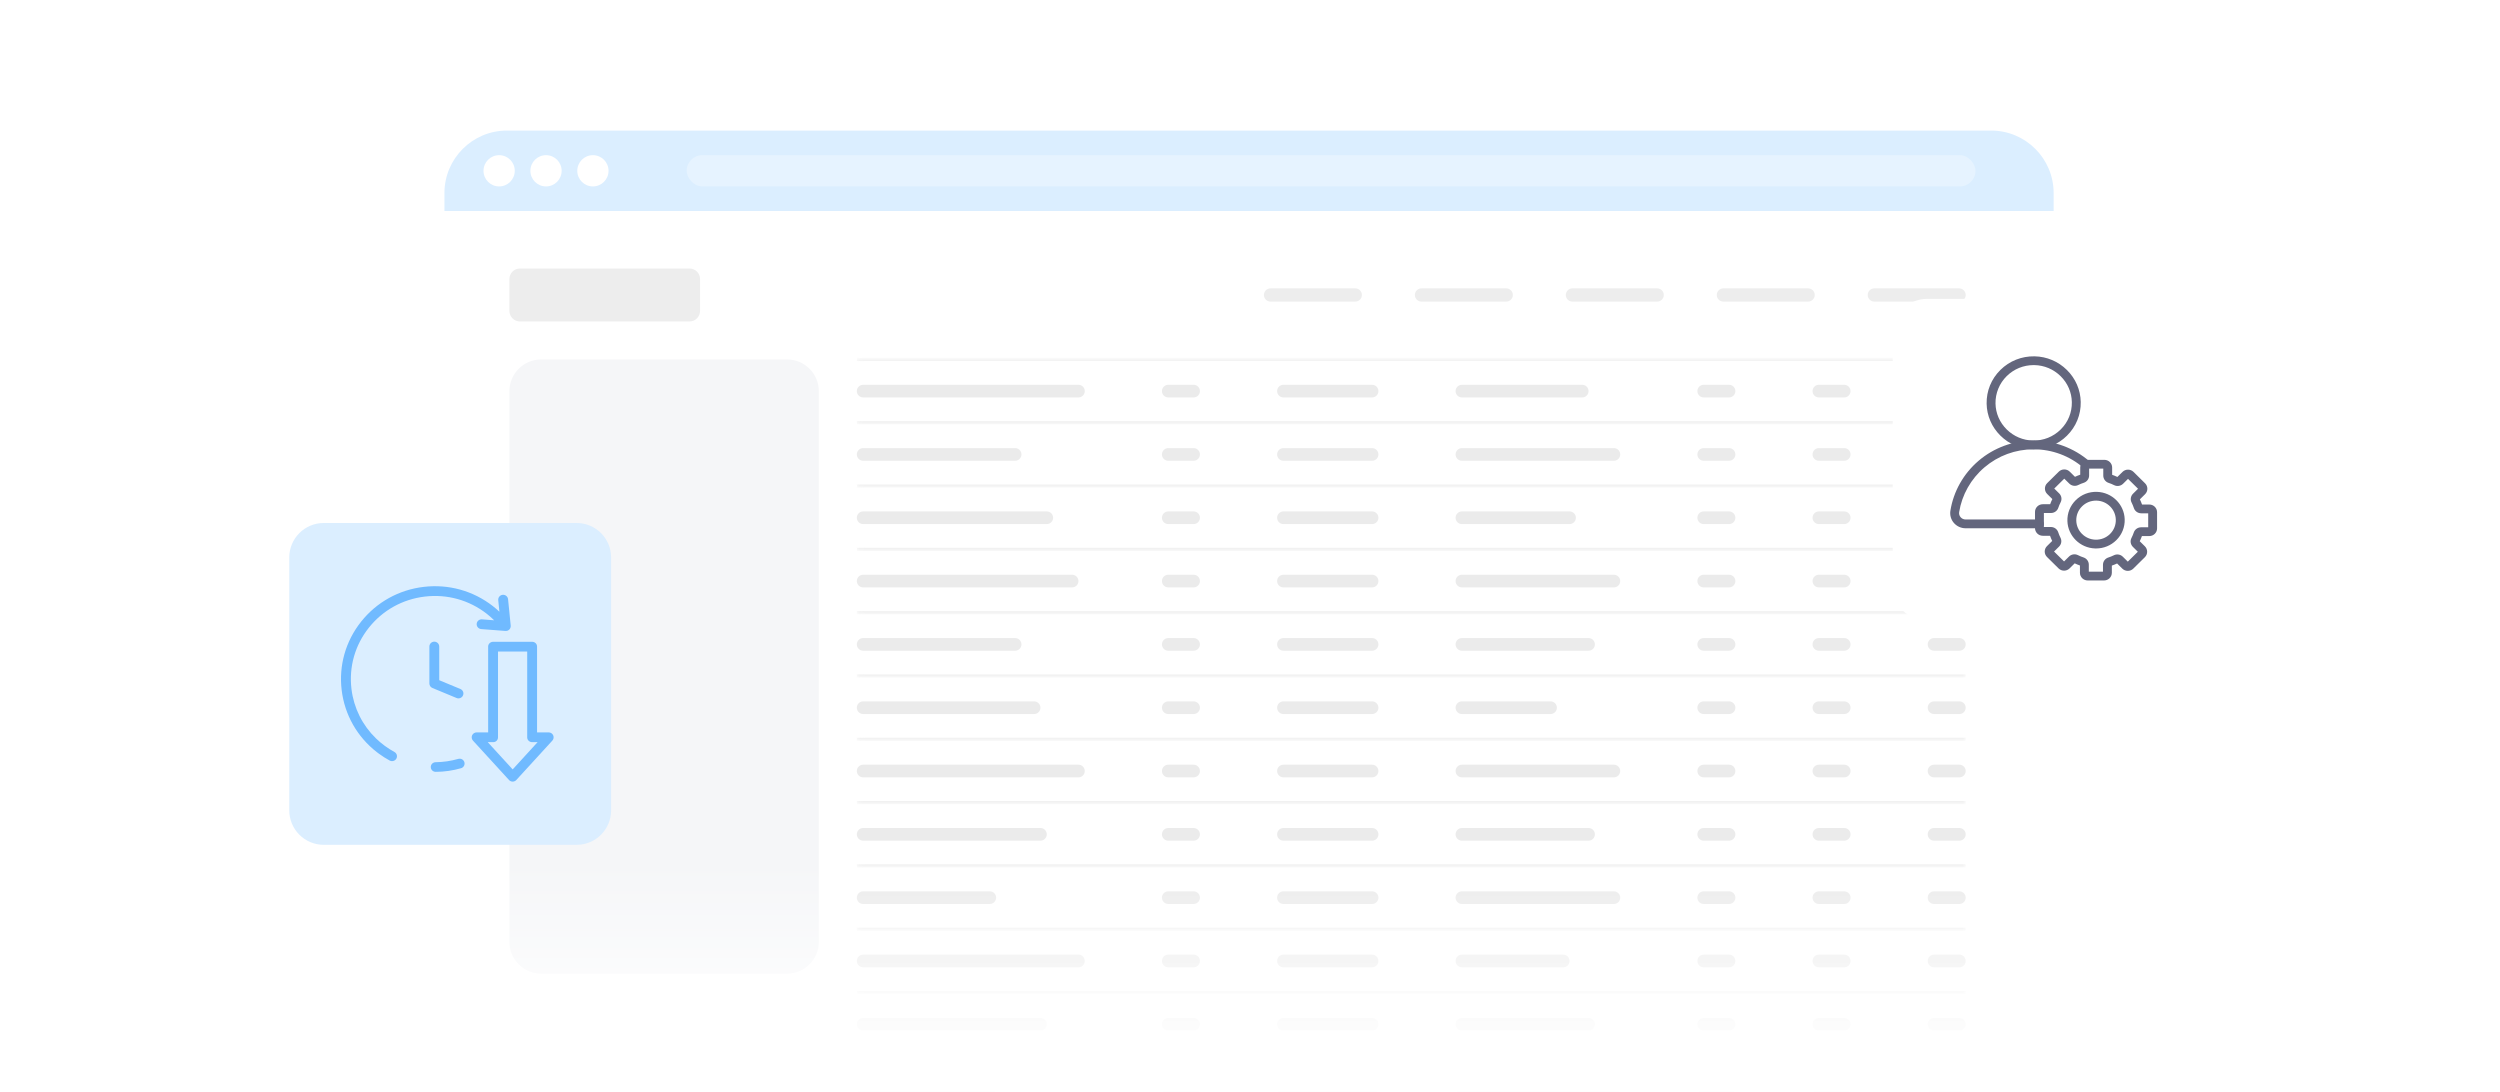 <svg width="435" height="190" viewBox="0 0 435 190" fill="none" xmlns="http://www.w3.org/2000/svg"><defs><symbol id="content" viewBox="0 0 435 190" preserveAspectRatio="xMidYMid meet"><g id="NoColourRemove" clip-path="url(#a)"><g filter="url(#b)"><g clip-path="url(#c)"><path d="M77.333 30.877C77.333 24.87 82.203 20 88.21 20H346.456C352.463 20 357.333 24.87 357.333 30.877V296H77.333V30.877Z" fill="white"/><rect width="280" height="14" transform="translate(77.333 20)" fill="#DBEEFF"/><circle cx="86.85" cy="27" r="2.719" fill="white"/><circle cx="95.007" cy="27" r="2.719" fill="white"/><circle cx="103.166" cy="27" r="2.719" fill="white"/><g opacity="0.3"><rect x="119.48" y="24.281" width="224.256" height="5.438" rx="2.719" fill="white"/></g><path d="M119.969 44H90.478C89.46 44 88.635 44.825 88.635 45.843V51.373C88.635 52.391 89.46 53.216 90.478 53.216H119.969C120.987 53.216 121.812 52.391 121.812 51.373V45.843C121.812 44.825 120.987 44 119.969 44Z" fill="#EDEDED"/><path d="M235.818 47.456H221.073C220.437 47.456 219.921 47.971 219.921 48.608C219.921 49.244 220.437 49.76 221.073 49.76H235.818C236.455 49.76 236.97 49.244 236.97 48.608C236.97 47.971 236.455 47.456 235.818 47.456Z" fill="#EDEDED"/><path d="M262.084 47.456H247.339C246.702 47.456 246.187 47.971 246.187 48.608C246.187 49.244 246.702 49.76 247.339 49.76H262.084C262.72 49.76 263.236 49.244 263.236 48.608C263.236 47.971 262.72 47.456 262.084 47.456Z" fill="#EDEDED"/><path d="M288.349 47.456H273.603C272.967 47.456 272.451 47.971 272.451 48.608C272.451 49.244 272.967 49.76 273.603 49.76H288.349C288.985 49.76 289.501 49.244 289.501 48.608C289.501 47.971 288.985 47.456 288.349 47.456Z" fill="#EDEDED"/><path d="M314.614 47.456H299.869C299.233 47.456 298.717 47.971 298.717 48.608C298.717 49.244 299.233 49.76 299.869 49.76H314.614C315.25 49.76 315.766 49.244 315.766 48.608C315.766 47.971 315.25 47.456 314.614 47.456Z" fill="#EDEDED"/><path d="M340.88 47.456H326.134C325.498 47.456 324.982 47.971 324.982 48.608C324.982 49.244 325.498 49.76 326.134 49.76H340.88C341.516 49.76 342.032 49.244 342.032 48.608C342.032 47.971 341.516 47.456 340.88 47.456Z" fill="#EDEDED"/><g style="mix-blend-mode:multiply"><path d="M88.635 65.356C88.635 62.302 91.11 59.826 94.164 59.826H136.948C140.001 59.826 142.477 62.302 142.477 65.356V161.166C142.477 164.219 140.001 166.695 136.948 166.695H94.164C91.11 166.695 88.635 164.219 88.635 161.166V65.356Z" fill="#F5F6F8"/><g style="mix-blend-mode:multiply"><path d="M95.245 66.987C95.245 66.683 95.492 66.436 95.796 66.436H116.729C117.033 66.436 117.28 66.683 117.28 66.987C117.28 67.292 117.033 67.538 116.729 67.538H95.796C95.492 67.538 95.245 67.292 95.245 66.987Z" fill="#F5F6F8"/></g><g style="mix-blend-mode:multiply"><path d="M95.245 74.7C95.245 74.396 95.492 74.149 95.796 74.149H134.356C134.661 74.149 134.907 74.396 134.907 74.7C134.907 75.004 134.661 75.251 134.356 75.251H95.796C95.492 75.251 95.245 75.004 95.245 74.7Z" fill="#F5F6F8"/></g><g style="mix-blend-mode:multiply"><path d="M95.245 82.412C95.245 82.108 95.492 81.861 95.796 81.861H127.746C128.05 81.861 128.297 82.108 128.297 82.412C128.297 82.716 128.05 82.963 127.746 82.963H95.796C95.492 82.963 95.245 82.716 95.245 82.412Z" fill="#F5F6F8"/></g><g style="mix-blend-mode:multiply"><path d="M95.245 90.124C95.245 89.82 95.492 89.573 95.796 89.573H129.949C130.254 89.573 130.5 89.82 130.5 90.124C130.5 90.428 130.254 90.675 129.949 90.675H95.796C95.492 90.675 95.245 90.428 95.245 90.124Z" fill="#F5F6F8"/></g><g style="mix-blend-mode:multiply"><path d="M95.245 97.836C95.245 97.532 95.492 97.285 95.796 97.285H124.441C124.745 97.285 124.992 97.532 124.992 97.836C124.992 98.14 124.745 98.387 124.441 98.387H95.796C95.492 98.387 95.245 98.14 95.245 97.836Z" fill="#F5F6F8"/></g><g style="mix-blend-mode:multiply"><path d="M95.245 105.548C95.245 105.244 95.492 104.998 95.796 104.998H116.729C117.033 104.998 117.28 105.244 117.28 105.548C117.28 105.853 117.033 106.099 116.729 106.099H95.796C95.492 106.099 95.245 105.853 95.245 105.548Z" fill="#F5F6F8"/></g><g style="mix-blend-mode:multiply"><path d="M95.245 113.26C95.245 112.956 95.492 112.709 95.796 112.709H134.356C134.661 112.709 134.907 112.956 134.907 113.26C134.907 113.565 134.661 113.811 134.356 113.811H95.796C95.492 113.811 95.245 113.565 95.245 113.26Z" fill="#F5F6F8"/></g><g style="mix-blend-mode:multiply"><path d="M95.245 120.973C95.245 120.669 95.492 120.422 95.796 120.422H127.746C128.05 120.422 128.297 120.669 128.297 120.973C128.297 121.277 128.05 121.524 127.746 121.524H95.796C95.492 121.524 95.245 121.277 95.245 120.973Z" fill="#F5F6F8"/></g><g style="mix-blend-mode:multiply"><path d="M95.245 128.685C95.245 128.381 95.492 128.134 95.796 128.134H129.949C130.254 128.134 130.5 128.381 130.5 128.685C130.5 128.989 130.254 129.236 129.949 129.236H95.796C95.492 129.236 95.245 128.989 95.245 128.685Z" fill="#F5F6F8"/></g><g style="mix-blend-mode:multiply"><path d="M95.245 136.397C95.245 136.093 95.492 135.846 95.796 135.846H124.441C124.745 135.846 124.992 136.093 124.992 136.397C124.992 136.701 124.745 136.948 124.441 136.948H95.796C95.492 136.948 95.245 136.701 95.245 136.397Z" fill="#F5F6F8"/></g><g style="mix-blend-mode:multiply"><path d="M95.245 144.11C95.245 143.805 95.492 143.559 95.796 143.559H134.356C134.661 143.559 134.907 143.805 134.907 144.11C134.907 144.414 134.661 144.66 134.356 144.66H95.796C95.492 144.66 95.245 144.414 95.245 144.11Z" fill="#F5F6F8"/></g><g style="mix-blend-mode:multiply"><path d="M95.245 151.821C95.245 151.517 95.492 151.271 95.796 151.271H127.746C128.05 151.271 128.297 151.517 128.297 151.821C128.297 152.126 128.05 152.372 127.746 152.372H95.796C95.492 152.372 95.245 152.126 95.245 151.821Z" fill="#F5F6F8"/></g><g style="mix-blend-mode:multiply"><path d="M95.245 159.534C95.245 159.23 95.492 158.983 95.796 158.983H129.949C130.254 158.983 130.5 159.23 130.5 159.534C130.5 159.839 130.254 160.085 129.949 160.085H95.796C95.492 160.085 95.245 159.839 95.245 159.534Z" fill="#F5F6F8"/></g></g><mask id="d" fill="white"><path d="M149.088 59.826H342.032V70.844H149.088V59.826Z"/></mask><path d="M149.088 59.826V60.102H342.032V59.826V59.551H149.088V59.826ZM342.032 70.844V70.568H149.088V70.844V71.119H342.032V70.844Z" fill="#EBEBEB" mask="url(#d)"/><path d="M149.088 65.335C149.088 64.726 149.581 64.233 150.19 64.233H187.648C188.257 64.233 188.75 64.726 188.75 65.335C188.75 65.943 188.257 66.436 187.648 66.436H150.19C149.581 66.436 149.088 65.943 149.088 65.335Z" fill="#EBEBEB"/><path d="M202.178 65.335C202.178 64.726 202.671 64.233 203.28 64.233H207.686C208.295 64.233 208.788 64.726 208.788 65.335C208.788 65.943 208.295 66.436 207.686 66.436H203.28C202.671 66.436 202.178 65.943 202.178 65.335Z" fill="#EBEBEB"/><path d="M222.217 65.335C222.217 64.726 222.71 64.233 223.319 64.233H238.743C239.351 64.233 239.844 64.726 239.844 65.335C239.844 65.943 239.351 66.436 238.743 66.436H223.319C222.71 66.436 222.217 65.943 222.217 65.335Z" fill="#EBEBEB"/><path d="M253.272 65.335C253.272 64.726 253.766 64.233 254.374 64.233H275.307C275.915 64.233 276.409 64.726 276.409 65.335C276.409 65.943 275.915 66.436 275.307 66.436H254.374C253.766 66.436 253.272 65.943 253.272 65.335Z" fill="#EBEBEB"/><path d="M295.345 65.335C295.345 64.726 295.838 64.233 296.447 64.233H300.853C301.462 64.233 301.955 64.726 301.955 65.335C301.955 65.943 301.462 66.436 300.853 66.436H296.447C295.838 66.436 295.345 65.943 295.345 65.335Z" fill="#EBEBEB"/><path d="M315.384 65.335C315.384 64.726 315.877 64.233 316.486 64.233H320.892C321.501 64.233 321.994 64.726 321.994 65.335C321.994 65.943 321.501 66.436 320.892 66.436H316.486C315.877 66.436 315.384 65.943 315.384 65.335Z" fill="#EBEBEB"/><path d="M335.422 65.335C335.422 64.726 335.915 64.233 336.524 64.233H340.93C341.539 64.233 342.032 64.726 342.032 65.335C342.032 65.943 341.539 66.436 340.93 66.436H336.524C335.915 66.436 335.422 65.943 335.422 65.335Z" fill="#EBEBEB"/><mask id="e" fill="white"><path d="M149.088 70.844H342.032V81.861H149.088V70.844Z"/></mask><path d="M342.032 81.861V81.586H149.088V81.861V82.137H342.032V81.861Z" fill="#EBEBEB" mask="url(#e)"/><path d="M149.088 76.352C149.088 75.744 149.581 75.251 150.19 75.251H176.631C177.239 75.251 177.733 75.744 177.733 76.352C177.733 76.961 177.239 77.454 176.631 77.454H150.19C149.581 77.454 149.088 76.961 149.088 76.352Z" fill="#EBEBEB"/><path d="M202.178 76.352C202.178 75.744 202.671 75.251 203.28 75.251H207.686C208.295 75.251 208.788 75.744 208.788 76.352C208.788 76.961 208.295 77.454 207.686 77.454H203.28C202.671 77.454 202.178 76.961 202.178 76.352Z" fill="#EBEBEB"/><path d="M222.217 76.352C222.217 75.744 222.71 75.251 223.319 75.251H238.743C239.351 75.251 239.844 75.744 239.844 76.352C239.844 76.961 239.351 77.454 238.743 77.454H223.319C222.71 77.454 222.217 76.961 222.217 76.352Z" fill="#EBEBEB"/><path d="M253.272 76.352C253.272 75.744 253.766 75.251 254.374 75.251H280.816C281.424 75.251 281.917 75.744 281.917 76.352C281.917 76.961 281.424 77.454 280.816 77.454H254.374C253.766 77.454 253.272 76.961 253.272 76.352Z" fill="#EBEBEB"/><path d="M295.345 76.352C295.345 75.744 295.838 75.251 296.447 75.251H300.853C301.462 75.251 301.955 75.744 301.955 76.352C301.955 76.961 301.462 77.454 300.853 77.454H296.447C295.838 77.454 295.345 76.961 295.345 76.352Z" fill="#EBEBEB"/><path d="M315.384 76.352C315.384 75.744 315.877 75.251 316.486 75.251H320.892C321.501 75.251 321.994 75.744 321.994 76.352C321.994 76.961 321.501 77.454 320.892 77.454H316.486C315.877 77.454 315.384 76.961 315.384 76.352Z" fill="#EBEBEB"/><path d="M335.422 76.352C335.422 75.744 335.915 75.251 336.524 75.251H340.93C341.539 75.251 342.032 75.744 342.032 76.352C342.032 76.961 341.539 77.454 340.93 77.454H336.524C335.915 77.454 335.422 76.961 335.422 76.352Z" fill="#EBEBEB"/><mask id="f" fill="white"><path d="M149.088 81.861H342.032V92.879H149.088V81.861Z"/></mask><path d="M342.032 92.879V92.603H149.088V92.879V93.154H342.032V92.879Z" fill="#EBEBEB" mask="url(#f)"/><path d="M149.088 87.37C149.088 86.761 149.581 86.268 150.19 86.268H182.14C182.748 86.268 183.241 86.761 183.241 87.37C183.241 87.978 182.748 88.472 182.14 88.472H150.19C149.581 88.472 149.088 87.978 149.088 87.37Z" fill="#EBEBEB"/><path d="M202.178 87.37C202.178 86.761 202.671 86.268 203.28 86.268H207.686C208.295 86.268 208.788 86.761 208.788 87.37C208.788 87.978 208.295 88.472 207.686 88.472H203.28C202.671 88.472 202.178 87.978 202.178 87.37Z" fill="#EBEBEB"/><path d="M222.217 87.37C222.217 86.761 222.71 86.268 223.319 86.268H238.743C239.351 86.268 239.844 86.761 239.844 87.37C239.844 87.978 239.351 88.472 238.743 88.472H223.319C222.71 88.472 222.217 87.978 222.217 87.37Z" fill="#EBEBEB"/><path d="M253.272 87.37C253.272 86.761 253.766 86.268 254.374 86.268H273.103C273.712 86.268 274.205 86.761 274.205 87.37C274.205 87.978 273.712 88.472 273.103 88.472H254.374C253.766 88.472 253.272 87.978 253.272 87.37Z" fill="#EBEBEB"/><path d="M295.345 87.37C295.345 86.761 295.838 86.268 296.447 86.268H300.853C301.462 86.268 301.955 86.761 301.955 87.37C301.955 87.978 301.462 88.472 300.853 88.472H296.447C295.838 88.472 295.345 87.978 295.345 87.37Z" fill="#EBEBEB"/><path d="M315.384 87.37C315.384 86.761 315.877 86.268 316.486 86.268H320.892C321.501 86.268 321.994 86.761 321.994 87.37C321.994 87.978 321.501 88.472 320.892 88.472H316.486C315.877 88.472 315.384 87.978 315.384 87.37Z" fill="#EBEBEB"/><path d="M335.422 87.37C335.422 86.761 335.915 86.268 336.524 86.268H340.93C341.539 86.268 342.032 86.761 342.032 87.37C342.032 87.978 341.539 88.472 340.93 88.472H336.524C335.915 88.472 335.422 87.978 335.422 87.37Z" fill="#EBEBEB"/><mask id="g" fill="white"><path d="M149.088 92.878H342.032V103.896H149.088V92.878Z"/></mask><path d="M342.032 103.896V103.62H149.088V103.896V104.171H342.032V103.896Z" fill="#EBEBEB" mask="url(#g)"/><path d="M149.088 98.387C149.088 97.778 149.581 97.285 150.19 97.285H186.547C187.155 97.285 187.648 97.778 187.648 98.387C187.648 98.995 187.155 99.489 186.547 99.489H150.19C149.581 99.489 149.088 98.995 149.088 98.387Z" fill="#EBEBEB"/><path d="M202.178 98.387C202.178 97.778 202.671 97.285 203.28 97.285H207.686C208.295 97.285 208.788 97.778 208.788 98.387C208.788 98.995 208.295 99.489 207.686 99.489H203.28C202.671 99.489 202.178 98.995 202.178 98.387Z" fill="#EBEBEB"/><path d="M222.217 98.387C222.217 97.778 222.71 97.285 223.319 97.285H238.743C239.351 97.285 239.844 97.778 239.844 98.387C239.844 98.995 239.351 99.489 238.743 99.489H223.319C222.71 99.489 222.217 98.995 222.217 98.387Z" fill="#EBEBEB"/><path d="M253.272 98.387C253.272 97.778 253.766 97.285 254.374 97.285H280.816C281.424 97.285 281.917 97.778 281.917 98.387C281.917 98.995 281.424 99.489 280.816 99.489H254.374C253.766 99.489 253.272 98.995 253.272 98.387Z" fill="#EBEBEB"/><path d="M295.345 98.387C295.345 97.778 295.838 97.285 296.447 97.285H300.853C301.462 97.285 301.955 97.778 301.955 98.387C301.955 98.995 301.462 99.489 300.853 99.489H296.447C295.838 99.489 295.345 98.995 295.345 98.387Z" fill="#EBEBEB"/><path d="M315.384 98.387C315.384 97.778 315.877 97.285 316.486 97.285H320.892C321.501 97.285 321.994 97.778 321.994 98.387C321.994 98.995 321.501 99.489 320.892 99.489H316.486C315.877 99.489 315.384 98.995 315.384 98.387Z" fill="#EBEBEB"/><path d="M335.422 98.387C335.422 97.778 335.915 97.285 336.524 97.285H340.93C341.539 97.285 342.032 97.778 342.032 98.387C342.032 98.995 341.539 99.489 340.93 99.489H336.524C335.915 99.489 335.422 98.995 335.422 98.387Z" fill="#EBEBEB"/><mask id="h" fill="white"><path d="M149.088 103.896H342.032V114.913H149.088V103.896Z"/></mask><path d="M342.032 114.913V114.637H149.088V114.913V115.188H342.032V114.913Z" fill="#EBEBEB" mask="url(#h)"/><path d="M149.088 109.405C149.088 108.796 149.581 108.303 150.19 108.303H176.631C177.239 108.303 177.733 108.796 177.733 109.405C177.733 110.013 177.239 110.506 176.631 110.506H150.19C149.581 110.506 149.088 110.013 149.088 109.405Z" fill="#EBEBEB"/><path d="M202.178 109.404C202.178 108.796 202.671 108.302 203.28 108.302H207.686C208.295 108.302 208.788 108.796 208.788 109.404C208.788 110.013 208.295 110.506 207.686 110.506H203.28C202.671 110.506 202.178 110.013 202.178 109.404Z" fill="#EBEBEB"/><path d="M222.217 109.405C222.217 108.796 222.71 108.303 223.319 108.303H238.743C239.351 108.303 239.844 108.796 239.844 109.405C239.844 110.013 239.351 110.506 238.743 110.506H223.319C222.71 110.506 222.217 110.013 222.217 109.405Z" fill="#EBEBEB"/><path d="M253.272 109.404C253.272 108.796 253.766 108.302 254.374 108.302H276.409C277.017 108.302 277.51 108.796 277.51 109.404C277.51 110.013 277.017 110.506 276.409 110.506H254.374C253.766 110.506 253.272 110.013 253.272 109.404Z" fill="#EBEBEB"/><path d="M295.345 109.405C295.345 108.796 295.838 108.303 296.447 108.303H300.853C301.462 108.303 301.955 108.796 301.955 109.405C301.955 110.013 301.462 110.506 300.853 110.506H296.447C295.838 110.506 295.345 110.013 295.345 109.405Z" fill="#EBEBEB"/><path d="M315.384 109.405C315.384 108.796 315.877 108.303 316.486 108.303H320.892C321.501 108.303 321.994 108.796 321.994 109.405C321.994 110.013 321.501 110.506 320.892 110.506H316.486C315.877 110.506 315.384 110.013 315.384 109.405Z" fill="#EBEBEB"/><path d="M335.422 109.404C335.422 108.796 335.915 108.302 336.524 108.302H340.93C341.539 108.302 342.032 108.796 342.032 109.404C342.032 110.013 341.539 110.506 340.93 110.506H336.524C335.915 110.506 335.422 110.013 335.422 109.404Z" fill="#EBEBEB"/><mask id="i" fill="white"><path d="M149.088 114.913H342.032V125.93H149.088V114.913Z"/></mask><path d="M342.032 125.93V125.655H149.088V125.93V126.206H342.032V125.93Z" fill="#EBEBEB" mask="url(#i)"/><path d="M149.088 120.422C149.088 119.813 149.581 119.32 150.19 119.32H179.936C180.545 119.32 181.038 119.813 181.038 120.422C181.038 121.03 180.545 121.523 179.936 121.523H150.19C149.581 121.523 149.088 121.03 149.088 120.422Z" fill="#EBEBEB"/><path d="M202.178 120.422C202.178 119.813 202.671 119.32 203.28 119.32H207.686C208.295 119.32 208.788 119.813 208.788 120.422C208.788 121.03 208.295 121.523 207.686 121.523H203.28C202.671 121.523 202.178 121.03 202.178 120.422Z" fill="#EBEBEB"/><path d="M222.217 120.422C222.217 119.813 222.71 119.32 223.319 119.32H238.743C239.351 119.32 239.844 119.813 239.844 120.422C239.844 121.03 239.351 121.523 238.743 121.523H223.319C222.71 121.523 222.217 121.03 222.217 120.422Z" fill="#EBEBEB"/><path d="M253.272 120.422C253.272 119.813 253.766 119.32 254.374 119.32H269.798C270.407 119.32 270.9 119.813 270.9 120.422C270.9 121.03 270.407 121.523 269.798 121.523H254.374C253.766 121.523 253.272 121.03 253.272 120.422Z" fill="#EBEBEB"/><path d="M295.345 120.422C295.345 119.813 295.838 119.32 296.447 119.32H300.853C301.462 119.32 301.955 119.813 301.955 120.422C301.955 121.03 301.462 121.523 300.853 121.523H296.447C295.838 121.523 295.345 121.03 295.345 120.422Z" fill="#EBEBEB"/><path d="M315.384 120.422C315.384 119.813 315.877 119.32 316.486 119.32H320.892C321.501 119.32 321.994 119.813 321.994 120.422C321.994 121.03 321.501 121.523 320.892 121.523H316.486C315.877 121.523 315.384 121.03 315.384 120.422Z" fill="#EBEBEB"/><path d="M335.422 120.422C335.422 119.813 335.915 119.32 336.524 119.32H340.93C341.539 119.32 342.032 119.813 342.032 120.422C342.032 121.03 341.539 121.523 340.93 121.523H336.524C335.915 121.523 335.422 121.03 335.422 120.422Z" fill="#EBEBEB"/><mask id="j" fill="white"><path d="M149.088 125.93H342.032V136.948H149.088V125.93Z"/></mask><path d="M342.032 136.948V136.672H149.088V136.948V137.223H342.032V136.948Z" fill="#EBEBEB" mask="url(#j)"/><path d="M149.088 131.439C149.088 130.83 149.581 130.337 150.19 130.337H187.648C188.257 130.337 188.75 130.83 188.75 131.439C188.75 132.047 188.257 132.54 187.648 132.54H150.19C149.581 132.54 149.088 132.047 149.088 131.439Z" fill="#EBEBEB"/><path d="M202.178 131.439C202.178 130.83 202.671 130.337 203.28 130.337H207.686C208.295 130.337 208.788 130.83 208.788 131.439C208.788 132.047 208.295 132.54 207.686 132.54H203.28C202.671 132.54 202.178 132.047 202.178 131.439Z" fill="#EBEBEB"/><path d="M222.217 131.439C222.217 130.83 222.71 130.337 223.319 130.337H238.743C239.351 130.337 239.844 130.83 239.844 131.439C239.844 132.047 239.351 132.54 238.743 132.54H223.319C222.71 132.54 222.217 132.047 222.217 131.439Z" fill="#EBEBEB"/><path d="M253.272 131.439C253.272 130.83 253.766 130.337 254.374 130.337H280.816C281.424 130.337 281.917 130.83 281.917 131.439C281.917 132.047 281.424 132.54 280.816 132.54H254.374C253.766 132.54 253.272 132.047 253.272 131.439Z" fill="#EBEBEB"/><path d="M295.345 131.439C295.345 130.83 295.838 130.337 296.447 130.337H300.853C301.462 130.337 301.955 130.83 301.955 131.439C301.955 132.047 301.462 132.54 300.853 132.54H296.447C295.838 132.54 295.345 132.047 295.345 131.439Z" fill="#EBEBEB"/><path d="M315.384 131.439C315.384 130.83 315.877 130.337 316.486 130.337H320.892C321.501 130.337 321.994 130.83 321.994 131.439C321.994 132.047 321.501 132.54 320.892 132.54H316.486C315.877 132.54 315.384 132.047 315.384 131.439Z" fill="#EBEBEB"/><path d="M335.422 131.439C335.422 130.83 335.915 130.337 336.524 130.337H340.93C341.539 130.337 342.032 130.83 342.032 131.439C342.032 132.047 341.539 132.54 340.93 132.54H336.524C335.915 132.54 335.422 132.047 335.422 131.439Z" fill="#EBEBEB"/><mask id="k" fill="white"><path d="M149.088 136.948H342.032V147.965H149.088V136.948Z"/></mask><path d="M342.032 147.965V147.69H149.088V147.965V148.241H342.032V147.965Z" fill="#EBEBEB" mask="url(#k)"/><path d="M149.088 142.456C149.088 141.848 149.581 141.354 150.19 141.354H181.038C181.646 141.354 182.14 141.848 182.14 142.456C182.14 143.065 181.646 143.558 181.038 143.558H150.19C149.581 143.558 149.088 143.065 149.088 142.456Z" fill="#EBEBEB"/><path d="M202.178 142.456C202.178 141.848 202.671 141.354 203.28 141.354H207.686C208.295 141.354 208.788 141.848 208.788 142.456C208.788 143.065 208.295 143.558 207.686 143.558H203.28C202.671 143.558 202.178 143.065 202.178 142.456Z" fill="#EBEBEB"/><path d="M222.217 142.456C222.217 141.848 222.71 141.354 223.319 141.354H238.743C239.351 141.354 239.844 141.848 239.844 142.456C239.844 143.065 239.351 143.558 238.743 143.558H223.319C222.71 143.558 222.217 143.065 222.217 142.456Z" fill="#EBEBEB"/><path d="M253.272 142.456C253.272 141.848 253.766 141.354 254.374 141.354H276.409C277.017 141.354 277.51 141.848 277.51 142.456C277.51 143.065 277.017 143.558 276.409 143.558H254.374C253.766 143.558 253.272 143.065 253.272 142.456Z" fill="#EBEBEB"/><path d="M295.345 142.456C295.345 141.848 295.838 141.354 296.447 141.354H300.853C301.462 141.354 301.955 141.848 301.955 142.456C301.955 143.065 301.462 143.558 300.853 143.558H296.447C295.838 143.558 295.345 143.065 295.345 142.456Z" fill="#EBEBEB"/><path d="M315.384 142.456C315.384 141.848 315.877 141.354 316.486 141.354H320.892C321.501 141.354 321.994 141.848 321.994 142.456C321.994 143.065 321.501 143.558 320.892 143.558H316.486C315.877 143.558 315.384 143.065 315.384 142.456Z" fill="#EBEBEB"/><path d="M335.422 142.456C335.422 141.848 335.915 141.354 336.524 141.354H340.93C341.539 141.354 342.032 141.848 342.032 142.456C342.032 143.065 341.539 143.558 340.93 143.558H336.524C335.915 143.558 335.422 143.065 335.422 142.456Z" fill="#EBEBEB"/><mask id="l" fill="white"><path d="M149.088 147.965H342.032V158.982H149.088V147.965Z"/></mask><path d="M342.032 158.982V158.707H149.088V158.982V159.258H342.032V158.982Z" fill="#EBEBEB" mask="url(#l)"/><path d="M149.088 153.474C149.088 152.865 149.581 152.372 150.19 152.372H172.224C172.833 152.372 173.326 152.865 173.326 153.474C173.326 154.082 172.833 154.576 172.224 154.576H150.19C149.581 154.576 149.088 154.082 149.088 153.474Z" fill="#EBEBEB"/><path d="M202.178 153.474C202.178 152.865 202.671 152.372 203.28 152.372H207.686C208.295 152.372 208.788 152.865 208.788 153.474C208.788 154.082 208.295 154.576 207.686 154.576H203.28C202.671 154.576 202.178 154.082 202.178 153.474Z" fill="#EBEBEB"/><path d="M222.217 153.474C222.217 152.865 222.71 152.372 223.319 152.372H238.743C239.351 152.372 239.844 152.865 239.844 153.474C239.844 154.082 239.351 154.576 238.743 154.576H223.319C222.71 154.576 222.217 154.082 222.217 153.474Z" fill="#EBEBEB"/><path d="M253.272 153.474C253.272 152.865 253.766 152.372 254.374 152.372H280.816C281.424 152.372 281.917 152.865 281.917 153.474C281.917 154.082 281.424 154.576 280.816 154.576H254.374C253.766 154.576 253.272 154.082 253.272 153.474Z" fill="#EBEBEB"/><path d="M295.345 153.474C295.345 152.865 295.838 152.372 296.447 152.372H300.853C301.462 152.372 301.955 152.865 301.955 153.474C301.955 154.082 301.462 154.576 300.853 154.576H296.447C295.838 154.576 295.345 154.082 295.345 153.474Z" fill="#EBEBEB"/><path d="M315.384 153.474C315.384 152.865 315.877 152.372 316.486 152.372H320.892C321.501 152.372 321.994 152.865 321.994 153.474C321.994 154.082 321.501 154.576 320.892 154.576H316.486C315.877 154.576 315.384 154.082 315.384 153.474Z" fill="#EBEBEB"/><path d="M335.422 153.474C335.422 152.865 335.915 152.372 336.524 152.372H340.93C341.539 152.372 342.032 152.865 342.032 153.474C342.032 154.082 341.539 154.576 340.93 154.576H336.524C335.915 154.576 335.422 154.082 335.422 153.474Z" fill="#EBEBEB"/><mask id="m" fill="white"><path d="M149.088 158.982H342.032V170H149.088V158.982Z"/></mask><path d="M342.032 170V169.724H149.088V170V170.275H342.032V170Z" fill="#EBEBEB" mask="url(#m)"/><path d="M149.088 164.491C149.088 163.883 149.581 163.39 150.19 163.39H187.648C188.257 163.39 188.75 163.883 188.75 164.491C188.75 165.1 188.257 165.593 187.648 165.593H150.19C149.581 165.593 149.088 165.1 149.088 164.491Z" fill="#EBEBEB"/><path d="M202.178 164.491C202.178 163.883 202.671 163.39 203.28 163.39H207.686C208.295 163.39 208.788 163.883 208.788 164.491C208.788 165.1 208.295 165.593 207.686 165.593H203.28C202.671 165.593 202.178 165.1 202.178 164.491Z" fill="#EBEBEB"/><path d="M222.217 164.491C222.217 163.883 222.71 163.39 223.319 163.39H238.743C239.351 163.39 239.844 163.883 239.844 164.491C239.844 165.1 239.351 165.593 238.743 165.593H223.319C222.71 165.593 222.217 165.1 222.217 164.491Z" fill="#EBEBEB"/><path d="M253.272 164.491C253.272 163.883 253.766 163.39 254.374 163.39H272.002C272.61 163.39 273.104 163.883 273.104 164.491C273.104 165.1 272.61 165.593 272.002 165.593H254.374C253.766 165.593 253.272 165.1 253.272 164.491Z" fill="#EBEBEB"/><path d="M295.345 164.491C295.345 163.883 295.838 163.39 296.447 163.39H300.853C301.462 163.39 301.955 163.883 301.955 164.491C301.955 165.1 301.462 165.593 300.853 165.593H296.447C295.838 165.593 295.345 165.1 295.345 164.491Z" fill="#EBEBEB"/><path d="M315.384 164.491C315.384 163.883 315.877 163.39 316.486 163.39H320.892C321.501 163.39 321.994 163.883 321.994 164.491C321.994 165.1 321.501 165.593 320.892 165.593H316.486C315.877 165.593 315.384 165.1 315.384 164.491Z" fill="#EBEBEB"/><path d="M335.422 164.491C335.422 163.883 335.915 163.39 336.524 163.39H340.93C341.539 163.39 342.032 163.883 342.032 164.491C342.032 165.1 341.539 165.593 340.93 165.593H336.524C335.915 165.593 335.422 165.1 335.422 164.491Z" fill="#EBEBEB"/><mask id="n" fill="white"><path d="M149.088 170H342.032V181.017H149.088V170Z"/></mask><path d="M342.032 181.017V180.742H149.088V181.017V181.293H342.032V181.017Z" fill="#EBEBEB" mask="url(#n)"/><path d="M149.088 175.509C149.088 174.901 149.581 174.407 150.19 174.407H181.038C181.646 174.407 182.14 174.901 182.14 175.509C182.14 176.118 181.646 176.611 181.038 176.611H150.19C149.581 176.611 149.088 176.118 149.088 175.509Z" fill="#EBEBEB"/><path d="M202.178 175.509C202.178 174.901 202.671 174.407 203.28 174.407H207.686C208.295 174.407 208.788 174.901 208.788 175.509C208.788 176.118 208.295 176.611 207.686 176.611H203.28C202.671 176.611 202.178 176.118 202.178 175.509Z" fill="#EBEBEB"/><path d="M222.217 175.509C222.217 174.901 222.71 174.407 223.319 174.407H238.743C239.351 174.407 239.844 174.901 239.844 175.509C239.844 176.118 239.351 176.611 238.743 176.611H223.319C222.71 176.611 222.217 176.118 222.217 175.509Z" fill="#EBEBEB"/><path d="M253.272 175.509C253.272 174.901 253.766 174.407 254.374 174.407H276.409C277.017 174.407 277.51 174.901 277.51 175.509C277.51 176.118 277.017 176.611 276.409 176.611H254.374C253.766 176.611 253.272 176.118 253.272 175.509Z" fill="#EBEBEB"/><path d="M295.345 175.509C295.345 174.901 295.838 174.407 296.447 174.407H300.853C301.462 174.407 301.955 174.901 301.955 175.509C301.955 176.118 301.462 176.611 300.853 176.611H296.447C295.838 176.611 295.345 176.118 295.345 175.509Z" fill="#EBEBEB"/><path d="M315.384 175.509C315.384 174.901 315.877 174.407 316.486 174.407H320.892C321.501 174.407 321.994 174.901 321.994 175.509C321.994 176.118 321.501 176.611 320.892 176.611H316.486C315.877 176.611 315.384 176.118 315.384 175.509Z" fill="#EBEBEB"/><path d="M335.422 175.509C335.422 174.901 335.915 174.407 336.524 174.407H340.93C341.539 174.407 342.032 174.901 342.032 175.509C342.032 176.118 341.539 176.611 340.93 176.611H336.524C335.915 176.611 335.422 176.118 335.422 175.509Z" fill="#EBEBEB"/><mask id="o" fill="white"><path d="M149.088 181.018H342.032V192.035H149.088V181.018Z"/></mask><path d="M342.032 192.035V191.76H149.088V192.035V192.31H342.032V192.035Z" fill="#EBEBEB" mask="url(#o)"/><path d="M149.088 186.527C149.088 185.918 149.581 185.425 150.19 185.425H172.224C172.833 185.425 173.326 185.918 173.326 186.527C173.326 187.135 172.833 187.628 172.224 187.628H150.19C149.581 187.628 149.088 187.135 149.088 186.527Z" fill="#EBEBEB"/><path d="M202.178 186.527C202.178 185.918 202.671 185.425 203.28 185.425H207.686C208.295 185.425 208.788 185.918 208.788 186.527C208.788 187.135 208.295 187.628 207.686 187.628H203.28C202.671 187.628 202.178 187.135 202.178 186.527Z" fill="#EBEBEB"/><path d="M222.217 186.527C222.217 185.918 222.71 185.425 223.319 185.425H238.743C239.351 185.425 239.844 185.918 239.844 186.527C239.844 187.135 239.351 187.628 238.743 187.628H223.319C222.71 187.628 222.217 187.135 222.217 186.527Z" fill="#EBEBEB"/><path d="M253.272 186.527C253.272 185.918 253.766 185.425 254.374 185.425H280.816C281.424 185.425 281.917 185.918 281.917 186.527C281.917 187.135 281.424 187.628 280.816 187.628H254.374C253.766 187.628 253.272 187.135 253.272 186.527Z" fill="#EBEBEB"/><path d="M295.345 186.527C295.345 185.918 295.838 185.425 296.447 185.425H300.853C301.462 185.425 301.955 185.918 301.955 186.527C301.955 187.135 301.462 187.628 300.853 187.628H296.447C295.838 187.628 295.345 187.135 295.345 186.527Z" fill="#EBEBEB"/><path d="M315.384 186.527C315.384 185.918 315.877 185.425 316.486 185.425H320.892C321.501 185.425 321.994 185.918 321.994 186.527C321.994 187.135 321.501 187.628 320.892 187.628H316.486C315.877 187.628 315.384 187.135 315.384 186.527Z" fill="#EBEBEB"/><path d="M335.422 186.527C335.422 185.918 335.915 185.425 336.524 185.425H340.93C341.539 185.425 342.032 185.918 342.032 186.527C342.032 187.135 341.539 187.628 340.93 187.628H336.524C335.915 187.628 335.422 187.135 335.422 186.527Z" fill="#EBEBEB"/></g></g><g filter="url(#p)"><path d="M50.333 95C50.333 91.686 53.019 89 56.333 89H100.333C103.647 89 106.333 91.686 106.333 95V139C106.333 142.314 103.647 145 100.333 145H56.333C53.019 145 50.333 142.314 50.333 139V95Z" fill="#DBEEFF"/><g clip-path="url(#q)"><path d="M73.933 101.803C77.807 101.345 81.63 102.41 84.697 104.799C85.149 105.152 85.578 105.53 85.983 105.93L83.865 105.767C83.392 105.73 82.979 106.08 82.943 106.549C82.906 107.016 83.259 107.425 83.732 107.461L87.925 107.783C88.01 107.791 88.097 107.787 88.182 107.77C88.182 107.77 88.182 107.77 88.182 107.77C88.209 107.765 88.235 107.758 88.261 107.75C88.263 107.75 88.266 107.749 88.267 107.748C88.29 107.741 88.314 107.733 88.337 107.723C88.341 107.721 88.346 107.72 88.35 107.718C88.37 107.71 88.389 107.7 88.408 107.69C88.416 107.686 88.423 107.682 88.431 107.678C88.447 107.669 88.462 107.66 88.477 107.65C88.487 107.643 88.498 107.636 88.508 107.629C88.514 107.624 88.521 107.62 88.527 107.616C88.533 107.612 88.538 107.606 88.543 107.601C88.555 107.593 88.566 107.583 88.577 107.574C88.587 107.565 88.598 107.555 88.607 107.546C88.613 107.541 88.618 107.536 88.623 107.531C88.628 107.525 88.633 107.52 88.638 107.514C88.648 107.503 88.659 107.491 88.669 107.479C88.679 107.468 88.688 107.457 88.697 107.444C88.705 107.434 88.712 107.422 88.721 107.41C88.73 107.397 88.739 107.383 88.747 107.369C88.753 107.36 88.757 107.351 88.762 107.342C88.772 107.325 88.782 107.307 88.79 107.289C88.791 107.287 88.791 107.286 88.792 107.284C88.853 107.15 88.879 107.001 88.864 106.852L88.403 102.26C88.356 101.793 87.935 101.452 87.464 101.499C86.992 101.545 86.648 101.962 86.695 102.428L86.897 104.44C86.532 104.098 86.152 103.772 85.756 103.462C82.332 100.794 78.06 99.605 73.73 100.116C69.399 100.627 65.53 102.777 62.833 106.17C60.136 109.563 58.935 113.793 59.451 118.08C59.967 122.368 62.138 126.2 65.565 128.87C65.582 128.883 65.601 128.896 65.619 128.908C65.722 128.987 65.825 129.066 65.93 129.142C66.526 129.581 67.156 129.981 67.803 130.333C67.934 130.404 68.076 130.438 68.215 130.438C68.518 130.438 68.812 130.279 68.968 129.998C69.196 129.587 69.044 129.07 68.629 128.844C68.051 128.529 67.486 128.17 66.952 127.777C66.417 127.384 65.906 126.953 65.434 126.497C65.433 126.495 65.431 126.495 65.431 126.493C63.056 124.195 61.553 121.189 61.155 117.878C60.693 114.04 61.768 110.255 64.181 107.219C66.595 104.184 70.058 102.26 73.933 101.803Z" fill="#70BAFF"/><path d="M75.232 117.706L79.445 119.454C79.554 119.499 79.664 119.52 79.775 119.52C80.111 119.52 80.428 119.325 80.566 118.998C80.75 118.566 80.549 118.068 80.111 117.887L76.427 116.357V110.499C76.427 110.03 76.043 109.649 75.569 109.649C75.095 109.649 74.711 110.03 74.711 110.499V116.923C74.711 117.265 74.913 117.574 75.233 117.706H75.232Z" fill="#70BAFF"/><path d="M79.739 130.047C79.105 130.229 78.449 130.37 77.79 130.467C77.132 130.563 76.463 130.616 75.803 130.624C75.329 130.629 74.95 131.003 74.955 131.472C74.961 131.937 75.344 132.3 75.813 132.3H75.823C76.561 132.3 77.307 132.244 78.042 132.137C78.778 132.029 79.509 131.876 80.218 131.673C80.673 131.543 80.934 131.074 80.802 130.623C80.671 130.172 80.194 129.916 79.739 130.047Z" fill="#70BAFF"/><path d="M96.258 125.948C96.121 125.64 95.813 125.436 95.474 125.436H93.448V110.499C93.448 110.031 93.064 109.669 92.591 109.669H85.815C85.341 109.669 84.937 110.031 84.937 110.499V125.436H82.932C82.593 125.436 82.286 125.64 82.148 125.948C82.011 126.255 82.068 126.616 82.296 126.865L88.567 133.72C88.729 133.899 88.96 134 89.202 134C89.445 134 89.675 133.899 89.838 133.722L96.109 126.865C96.336 126.616 96.395 126.255 96.257 125.948H96.258ZM89.203 131.875L84.867 127.136H85.815C86.289 127.136 86.653 126.767 86.653 126.298V111.368H91.732V126.298C91.732 126.766 92.117 127.136 92.592 127.136H93.54L89.204 131.875H89.203Z" fill="#70BAFF"/></g></g><g filter="url(#r)"><path d="M329.333 56C329.333 52.686 332.019 50 335.333 50H379.333C382.647 50 385.333 52.686 385.333 56V100C385.333 103.314 382.647 106 379.333 106H335.333C332.019 106 329.333 103.314 329.333 100V56Z" fill="white"/><g clip-path="url(#s)"><path d="M354.865 89.918H342.01C341.226 89.918 340.483 89.579 339.973 88.989C339.466 88.403 339.245 87.63 339.367 86.871C339.906 83.498 341.654 80.406 344.285 78.166C346.945 75.9 350.345 74.653 353.861 74.653C357.377 74.653 360.876 75.937 363.556 78.267C363.876 78.546 363.907 79.028 363.625 79.344C363.343 79.66 362.855 79.691 362.535 79.413C360.138 77.328 357.058 76.179 353.862 76.179C350.667 76.179 347.674 77.295 345.295 79.321C342.94 81.327 341.376 84.093 340.894 87.109C340.842 87.432 340.932 87.747 341.148 87.997C341.365 88.248 341.679 88.39 342.012 88.39H354.866C355.293 88.39 355.639 88.732 355.639 89.153C355.639 89.575 355.293 89.917 354.866 89.917L354.865 89.918Z" fill="#63667D"/><path d="M353.862 76.18C353.81 76.18 353.757 76.18 353.705 76.178C351.587 76.139 349.588 75.296 348.077 73.803C346.566 72.311 345.713 70.336 345.673 68.243C345.632 66.023 346.483 63.937 348.07 62.369C349.657 60.801 351.767 59.96 354.015 60.001C356.133 60.04 358.132 60.884 359.643 62.377C361.154 63.869 362.007 65.844 362.047 67.937C362.088 70.157 361.237 72.243 359.65 73.811C358.1 75.343 356.05 76.181 353.862 76.181V76.18ZM353.858 61.526C352.083 61.526 350.421 62.206 349.162 63.449C347.904 64.691 347.184 66.414 347.218 68.215C347.25 69.911 347.943 71.513 349.169 72.725C350.396 73.937 352.016 74.621 353.733 74.653C355.558 74.687 357.269 74.004 358.557 72.732C359.845 71.46 360.535 69.767 360.501 67.966C360.469 66.27 359.777 64.668 358.55 63.456C357.323 62.244 355.703 61.559 353.986 61.528C353.943 61.527 353.901 61.526 353.858 61.526Z" fill="#63667D"/><path d="M364.715 93.433C364.66 93.433 364.605 93.432 364.55 93.43C361.931 93.348 359.813 91.255 359.729 88.667C359.684 87.29 360.203 85.996 361.187 85.023C362.172 84.05 363.483 83.54 364.875 83.583C367.494 83.665 369.612 85.758 369.696 88.346C369.74 89.723 369.222 91.017 368.238 91.99C367.293 92.924 366.047 93.433 364.716 93.433L364.715 93.433ZM364.71 85.107C363.791 85.107 362.931 85.458 362.279 86.103C361.599 86.774 361.242 87.667 361.273 88.618C361.331 90.404 362.792 91.847 364.599 91.905C365.561 91.935 366.466 91.582 367.145 90.911C367.825 90.239 368.182 89.346 368.151 88.395C368.093 86.609 366.632 85.166 364.825 85.109C364.786 85.108 364.748 85.108 364.71 85.108V85.107Z" fill="#63667D"/><path d="M366.111 99H363.261C362.515 99 361.909 98.401 361.909 97.664V96.396C361.599 96.288 361.293 96.162 360.998 96.02L360.103 96.904C359.576 97.425 358.719 97.425 358.191 96.904L356.176 94.912C355.649 94.392 355.649 93.545 356.176 93.023L357.083 92.126C356.941 91.833 356.815 91.531 356.708 91.224H355.443C354.697 91.224 354.091 90.624 354.091 89.888V87.072C354.091 86.335 354.697 85.736 355.443 85.736H356.726C356.835 85.429 356.963 85.128 357.107 84.836L356.212 83.952C355.685 83.431 355.685 82.583 356.212 82.063L358.227 80.072C358.482 79.82 358.822 79.68 359.182 79.68C359.543 79.68 359.883 79.819 360.139 80.072L361.046 80.968C361.342 80.828 361.649 80.704 361.96 80.597V79.347C361.96 78.611 362.566 78.012 363.312 78.012H366.162C366.907 78.012 367.514 78.611 367.514 79.347V80.616C367.824 80.723 368.129 80.849 368.424 80.992L369.319 80.108C369.846 79.587 370.704 79.587 371.231 80.108L373.246 82.1C373.773 82.62 373.773 83.467 373.246 83.988L372.339 84.885C372.481 85.178 372.607 85.481 372.714 85.788H373.979C374.725 85.788 375.331 86.387 375.331 87.124V89.94C375.331 90.676 374.725 91.275 373.979 91.275H372.696C372.587 91.582 372.459 91.884 372.315 92.175L373.21 93.06C373.737 93.58 373.737 94.428 373.21 94.949L371.194 96.94C370.939 97.192 370.599 97.332 370.239 97.332C369.878 97.332 369.538 97.193 369.282 96.94L368.375 96.043C368.079 96.184 367.772 96.308 367.461 96.414V97.664C367.461 98.401 366.855 99 366.109 99H366.111ZM363.454 97.474H365.918V96.276C365.918 95.695 366.291 95.186 366.846 95.008C367.178 94.902 367.503 94.77 367.814 94.616C368.332 94.359 368.958 94.46 369.37 94.867L370.239 95.726L371.982 94.004L371.125 93.157C370.709 92.746 370.609 92.125 370.874 91.611C371.033 91.305 371.169 90.984 371.277 90.657C371.46 90.114 371.974 89.748 372.558 89.748H373.787V87.314H372.575C371.987 87.314 371.471 86.945 371.292 86.396C371.185 86.069 371.051 85.748 370.895 85.44C370.635 84.928 370.737 84.31 371.15 83.902L372.019 83.044L370.276 81.322L369.419 82.169C369.004 82.579 368.375 82.679 367.854 82.416C367.544 82.26 367.22 82.125 366.889 82.018C366.34 81.838 365.97 81.329 365.97 80.752V79.538H363.506V80.736C363.506 81.316 363.133 81.826 362.577 82.003C362.246 82.109 361.921 82.241 361.609 82.396C361.091 82.653 360.465 82.552 360.053 82.144L359.184 81.286L357.441 83.008L358.299 83.855C358.714 84.266 358.815 84.887 358.549 85.401C358.391 85.707 358.255 86.028 358.146 86.354C357.964 86.898 357.449 87.263 356.865 87.263H355.636V89.698H356.848C357.436 89.698 357.952 90.067 358.131 90.615C358.239 90.943 358.372 91.264 358.528 91.572C358.789 92.084 358.687 92.702 358.273 93.109L357.404 93.968L359.147 95.69L360.004 94.843C360.42 94.432 361.049 94.333 361.569 94.596C361.879 94.752 362.203 94.886 362.534 94.994C363.084 95.174 363.454 95.682 363.454 96.259V97.474Z" fill="#63667D"/></g></g><rect width="434" height="40" transform="translate(1 150)" fill="url(#t)"/></g><defs><filter id="b" x="69.175" y="14.562" width="296.315" height="292.315" filterUnits="userSpaceOnUse" color-interpolation-filters="sRGB"><feFlood flood-opacity="0" result="BackgroundImageFix"/><feColorMatrix in="SourceAlpha" type="matrix" values="0 0 0 0 0 0 0 0 0 0 0 0 0 0 0 0 0 0 127 0" result="hardAlpha"/><feOffset dy="2.719"/><feGaussianBlur stdDeviation="4.079"/><feColorMatrix type="matrix" values="0 0 0 0 0 0 0 0 0 0 0 0 0 0 0 0 0 0 0.07 0"/><feBlend mode="normal" in2="BackgroundImageFix" result="effect1_dropShadow_877_21133"/><feBlend mode="normal" in="SourceGraphic" in2="effect1_dropShadow_877_21133" result="shape"/></filter><filter id="p" x="38.333" y="79" width="80" height="80" filterUnits="userSpaceOnUse" color-interpolation-filters="sRGB"><feFlood flood-opacity="0" result="BackgroundImageFix"/><feColorMatrix in="SourceAlpha" type="matrix" values="0 0 0 0 0 0 0 0 0 0 0 0 0 0 0 0 0 0 127 0" result="hardAlpha"/><feOffset dy="2"/><feGaussianBlur stdDeviation="6"/><feColorMatrix type="matrix" values="0 0 0 0 0 0 0 0 0 0 0 0 0 0 0 0 0 0 0.08 0"/><feBlend mode="normal" in2="BackgroundImageFix" result="effect1_dropShadow_877_21133"/><feBlend mode="normal" in="SourceGraphic" in2="effect1_dropShadow_877_21133" result="shape"/></filter><filter id="r" x="317.333" y="40" width="80" height="80" filterUnits="userSpaceOnUse" color-interpolation-filters="sRGB"><feFlood flood-opacity="0" result="BackgroundImageFix"/><feColorMatrix in="SourceAlpha" type="matrix" values="0 0 0 0 0 0 0 0 0 0 0 0 0 0 0 0 0 0 127 0" result="hardAlpha"/><feOffset dy="2"/><feGaussianBlur stdDeviation="6"/><feColorMatrix type="matrix" values="0 0 0 0 0 0 0 0 0 0 0 0 0 0 0 0 0 0 0.08 0"/><feBlend mode="normal" in2="BackgroundImageFix" result="effect1_dropShadow_877_21133"/><feBlend mode="normal" in="SourceGraphic" in2="effect1_dropShadow_877_21133" result="shape"/></filter><linearGradient id="t" x1="217" y1="40" x2="217" y2="0" gradientUnits="userSpaceOnUse"><stop offset="0.165" stop-color="white"/><stop offset="1" stop-color="white" stop-opacity="0"/></linearGradient><clipPath id="a"><rect width="434.667" height="190" fill="white" transform="translate(0.333)"/></clipPath><clipPath id="c"><path d="M77.333 30.877C77.333 24.87 82.203 20 88.21 20H346.456C352.463 20 357.333 24.87 357.333 30.877V296H77.333V30.877Z" fill="white"/></clipPath><clipPath id="q"><rect width="37" height="34" fill="white" transform="translate(59.333 100)"/></clipPath><clipPath id="s"><rect width="36" height="39" fill="white" transform="translate(339.333 60)"/></clipPath></defs></symbol></defs><use href="#content"/></svg>